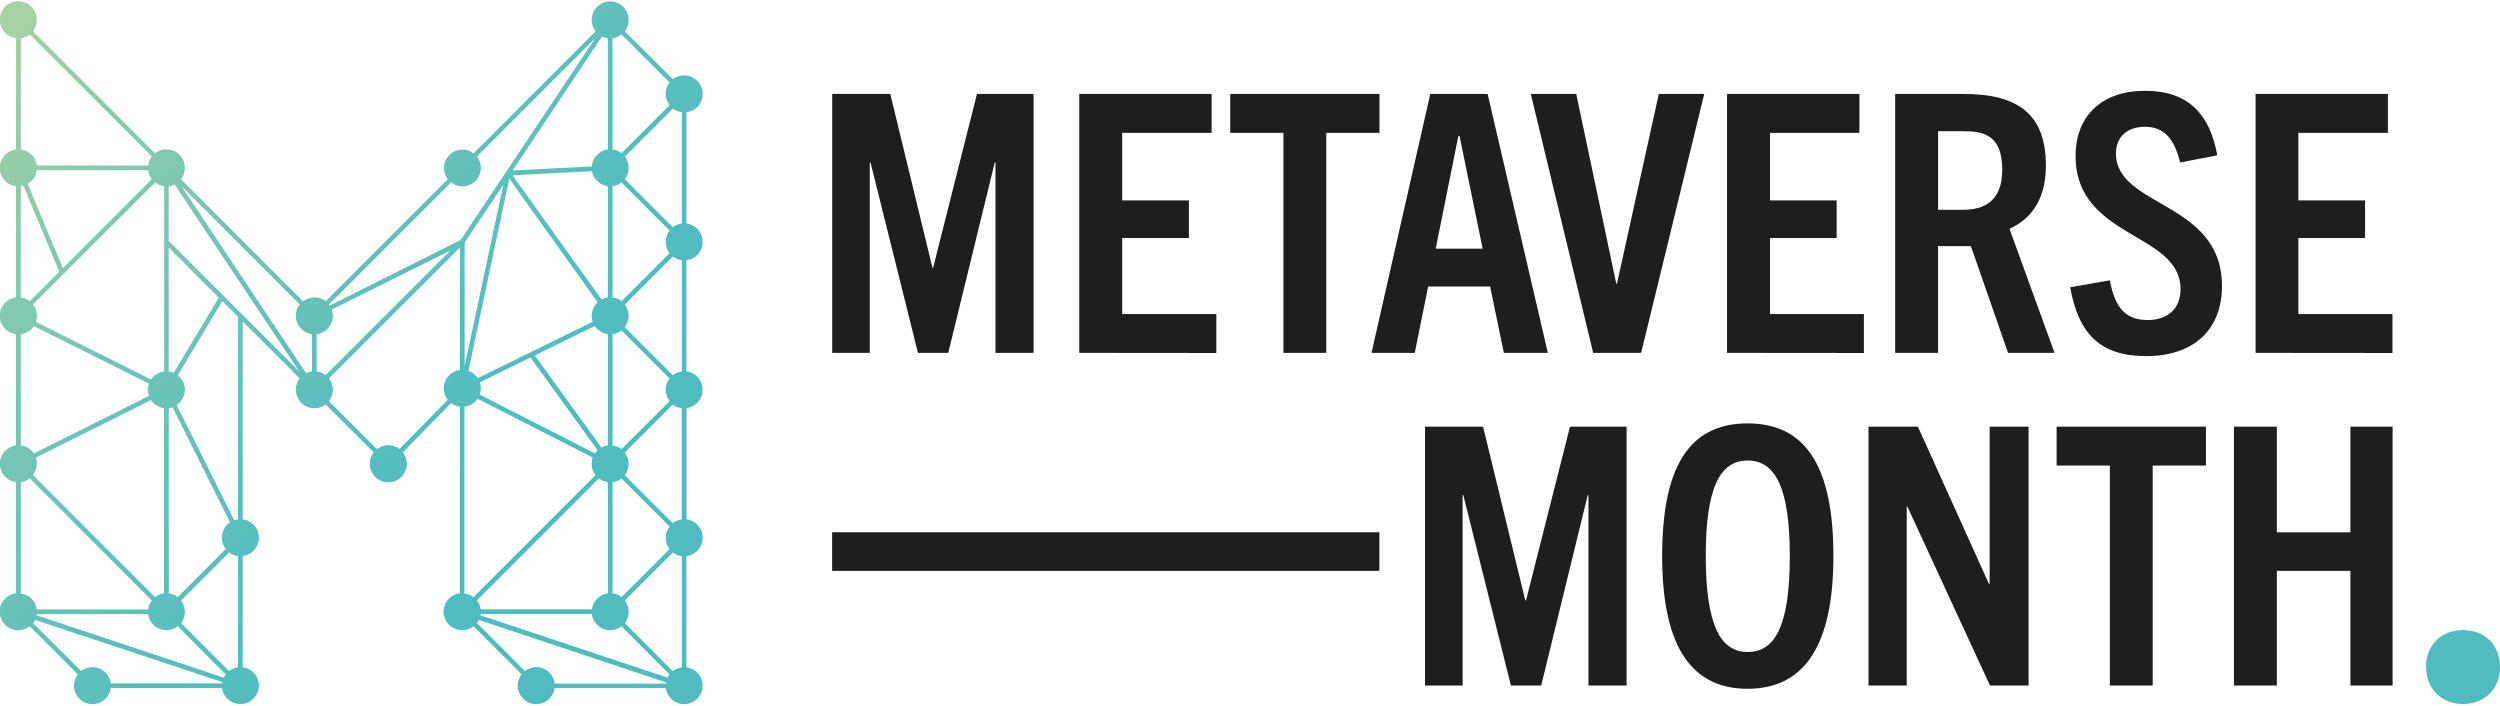 <svg id="Calque_1" data-name="Calque 1" xmlns="http://www.w3.org/2000/svg" xmlns:xlink="http://www.w3.org/1999/xlink" viewBox="0 0 798.39 225.38"><defs><style>.cls-1{fill:url(#Dégradé_sans_nom_227);}.cls-2{fill:#1e1e1c;}.cls-3{fill:#50bcc0;}</style><linearGradient id="Dégradé_sans_nom_227" x1="-44.26" y1="-23.59" x2="232.5" y2="217.43" gradientUnits="userSpaceOnUse"><stop offset="0.14" stop-color="#a9d2a3"/><stop offset="0.28" stop-color="#8acaad"/><stop offset="0.47" stop-color="#6ac3b7"/><stop offset="0.62" stop-color="#57bebe"/><stop offset="0.73" stop-color="#50bcc0"/></linearGradient></defs><path class="cls-1" d="M224.41,77.23a5.91,5.91,0,0,0-5.16-5.85V35.84a5.9,5.9,0,1,0-4.35-10.52L199.55,10a5.84,5.84,0,0,0,1.23-3.6A5.91,5.91,0,1,0,190.21,10l-39,39a5.8,5.8,0,0,0-3.61-1.24A5.89,5.89,0,0,0,143,57.22l-39,39a5.86,5.86,0,0,0-7.21,0l-39-39a5.9,5.9,0,0,0-8.28-8.28l-39-39a5.84,5.84,0,0,0,1.24-3.61,5.91,5.91,0,1,0-6.65,5.85V47.76a5.9,5.9,0,0,0,0,11.71V95a5.9,5.9,0,0,0,0,11.71v35.54a5.9,5.9,0,0,0,0,11.7v35.54a5.9,5.9,0,0,0,.75,11.76A5.81,5.81,0,0,0,9.51,200l15.35,15.35a5.9,5.9,0,1,0,10.52,4.36H70.92a5.9,5.9,0,1,0,6.6-6.61V177.58a5.9,5.9,0,0,0,0-11.71v-63.2l18.21,18.2a5.9,5.9,0,0,0,8.27,8.28l15.35,15.34a5.84,5.84,0,0,0-1.24,3.61,5.91,5.91,0,1,0,10.54-3.65l15.42-15.73a5.88,5.88,0,0,0,2.82,1.15v59.62a5.9,5.9,0,0,0,.75,11.76,5.84,5.84,0,0,0,3.61-1.24l15.34,15.35a5.9,5.9,0,1,0,10.52,4.36h35.54a5.9,5.9,0,1,0,6.6-6.61V177.58a5.9,5.9,0,0,0,0-11.71V130.33a5.9,5.9,0,0,0,0-11.7V83.09A5.91,5.91,0,0,0,224.41,77.23ZM171.26,213.06a5.9,5.9,0,0,0-3.61,1.24L152.31,199a5.81,5.81,0,0,0,.64-1l59.76,19.92-.06.39H177.11A5.9,5.9,0,0,0,171.26,213.06ZM124,142.2a5.89,5.89,0,0,0-3.61,1.23l-15.35-15.34a5.87,5.87,0,0,0,0-7.22l41.83-41.82v39.11a5.9,5.9,0,0,0-3.89,9.51L127.58,143.4A5.87,5.87,0,0,0,124,142.2ZM29.53,213.06a5.9,5.9,0,0,0-3.61,1.24L10.57,199a5.86,5.86,0,0,0,.65-1L71,217.83a2.44,2.44,0,0,0-.06.39H35.38A5.91,5.91,0,0,0,29.53,213.06ZM9.51,11l39,39a5.83,5.83,0,0,0-1.18,2.86H11.76a5.9,5.9,0,0,0-5.1-5.1V12.22A5.89,5.89,0,0,0,9.51,11ZM147.63,59.52a5.91,5.91,0,0,0,5.91-5.91A5.79,5.79,0,0,0,152.3,50l37.75-37.74L147.12,76.65,105.3,97.57l-.24-.32,39-39A5.9,5.9,0,0,0,147.63,59.52Zm66.21,68.57-15.35,15.34a6,6,0,0,0-2.86-1.18V106.71a5.89,5.89,0,0,0,2.86-1.19l15.35,15.35a5.87,5.87,0,0,0,0,7.22Zm0,47.24-15.35,15.35a5.89,5.89,0,0,0-2.86-1.19V154a5.89,5.89,0,0,0,2.86-1.19l15.35,15.35a5.86,5.86,0,0,0,0,7.21Zm-.65,41.07-59.76-19.91c0-.13,0-.26.06-.39H189a5.89,5.89,0,0,0,9.46,3.91l15.35,15.35A5.86,5.86,0,0,0,213.19,216.4ZM104,119.81a5.79,5.79,0,0,0-2.86-1.18V106.71a5.91,5.91,0,0,0,5.16-5.85,5.71,5.71,0,0,0-.34-2L143.84,80Zm45.59-1.36,13.07-61.36,28.2,39.44a5.9,5.9,0,0,0-1.89,4.33,6,6,0,0,0,.32,1.9l-36.73,18A5.86,5.86,0,0,0,149.59,118.45Zm39.48-63.79a5.91,5.91,0,0,0,5.06,4.81V95a6,6,0,0,0-2,.66L163.69,56Zm.88,49.45a5.92,5.92,0,0,0,4.18,2.6v35.54a5.86,5.86,0,0,0-2.07.67L170.79,113.5Zm4.18-91.89V47.76a5.89,5.89,0,0,0-5.13,5.4l-25.27,1.28,28.53-42.79A5.58,5.58,0,0,0,194.13,12.22ZM148.39,116.88V77.46L160.73,59Zm4.83,5.23,16.2-7.94,21.42,29.63a6.36,6.36,0,0,0-.83,1L153.19,126a5.93,5.93,0,0,0,.35-2A6,6,0,0,0,153.22,122.11Zm38.05,30.66a5.89,5.89,0,0,0,2.86,1.19v35.53a5.89,5.89,0,0,0-5.1,5.11H153.49a6,6,0,0,0-1.18-2.86Zm7.22-56.58A5.89,5.89,0,0,0,195.63,95V59.46a5.79,5.79,0,0,0,2.86-1.18l15.35,15.35a5.86,5.86,0,0,0,0,7.21ZM214.9,72.57,199.55,57.22a5.9,5.9,0,0,0,0-7.21L214.9,34.66a5.75,5.75,0,0,0,2.85,1.18V71.38A5.86,5.86,0,0,0,214.9,72.57Zm-1.06-39L198.49,48.94a6,6,0,0,0-2.86-1.18V12.22A6,6,0,0,0,198.49,11l15.35,15.34a5.87,5.87,0,0,0,0,7.22ZM99.64,106.71v11.92a6,6,0,0,0-1.87.56L58,59.5,95.73,97.25a5.84,5.84,0,0,0-1.24,3.61A5.91,5.91,0,0,0,99.64,106.71ZM71.46,216.41,11.7,196.49l.06-.39H47.3A5.89,5.89,0,0,0,56.76,200L72.1,215.36A5.56,5.56,0,0,0,71.46,216.41Zm-60-70.26,36.76-18.38a5.91,5.91,0,0,0,4.16,2.56v59.16a5.89,5.89,0,0,0-2.86,1.19l-39-39a5.84,5.84,0,0,0,1.24-3.61A6,6,0,0,0,11.48,146.15ZM52.4,118.63a5.91,5.91,0,0,0-4.16,2.56L11.48,102.8a5.94,5.94,0,0,0,.33-1.94,5.84,5.84,0,0,0-1.24-3.61l39-39a5.89,5.89,0,0,0,2.86,1.19v59.16ZM11.76,54.36H47.3a5.79,5.79,0,0,0,1.18,2.86L20.07,85.63,8.85,58.73A5.94,5.94,0,0,0,11.76,54.36ZM7.47,59.3,18.92,86.78,9.51,96.19A5.9,5.9,0,0,0,6.66,95V59.47A5.84,5.84,0,0,0,7.47,59.3Zm3.34,44.85,36.77,18.38a5.76,5.76,0,0,0,0,3.9L10.81,144.81a5.92,5.92,0,0,0-4.15-2.56V106.71A5.92,5.92,0,0,0,10.81,104.15Zm-1.3,48.62,39,39a5.79,5.79,0,0,0-1.18,2.86H11.76a5.9,5.9,0,0,0-5.1-5.11V154A5.79,5.79,0,0,0,9.51,152.77ZM73.16,214.3,57.82,199a5.9,5.9,0,0,0,0-7.21l15.34-15.35A5.93,5.93,0,0,0,76,177.58v35.53A5.89,5.89,0,0,0,73.16,214.3Zm-2.29-42.58a5.89,5.89,0,0,0,1.23,3.61L56.76,190.68a5.89,5.89,0,0,0-2.86-1.19V130.33a6.15,6.15,0,0,0,1.2-.28l18.38,36.77A5.88,5.88,0,0,0,70.87,171.72Zm-17-53.09V79.05l16,16-14.4,24A5.88,5.88,0,0,0,53.9,118.63Zm0-41.71V59.47a6.25,6.25,0,0,0,1.87-.57l39.8,59.69Zm98.61,50.42,36.82,18.77a5.75,5.75,0,0,0-.35,2,5.89,5.89,0,0,0,1.23,3.61l-39,39a5.93,5.93,0,0,0-2.86-1.19V129.87A5.91,5.91,0,0,0,152.51,127.34Zm62.39,87L199.55,199a5.9,5.9,0,0,0,0-7.21l15.35-15.35a5.86,5.86,0,0,0,2.85,1.19v35.53A5.86,5.86,0,0,0,214.9,214.3Zm0-47.25-15.35-15.34a5.87,5.87,0,0,0,0-7.22l15.35-15.34a5.85,5.85,0,0,0,2.85,1.18v35.54A5.94,5.94,0,0,0,214.9,167.05Zm0-47.24-15.35-15.35a5.9,5.9,0,0,0,0-7.21L214.9,81.9a5.86,5.86,0,0,0,2.85,1.19v35.54A5.75,5.75,0,0,0,214.9,119.81ZM76,165.87a6.15,6.15,0,0,0-1.2.28L56.44,129.38a5.9,5.9,0,0,0,.36-9.53L71,96.16l5,5Z"/><path class="cls-2" d="M317.91,112.69V51.89h-.23l-14.85,60.8h-9.67L278,51.89h-.23v60.8h-12V30h18.54l13.47,55.51H298L312,30h18.08v82.68Z"/><path class="cls-2" d="M344.67,112.69V30h42.27V42.44H358.38V64h21.3V76h-21.3v24.3h30.06v12.43Z"/><path class="cls-2" d="M409.88,112.69V42.44h-17V30h47.67V42.44h-17v70.25Z"/><path class="cls-2" d="M480.26,112.69,475.89,91.5H456.08l-4.26,21.19H438L456.77,30h18.31l19.23,82.68ZM458.5,79.42h15L466.1,43.37h-.35Z"/><path class="cls-2" d="M508.79,112.69,488.87,30h14.51l12.78,60.57h.23L529.75,30h14.51l-20.15,82.68Z"/><path class="cls-2" d="M551.54,112.69V30h42.27V42.44H565.25V64h21.3V76h-21.3v24.3h30v12.43Z"/><path class="cls-2" d="M641.28,112.69,629.42,78.61H618.94v34.08H605.23V30h21.88c17.74,0,26.26,6.8,26.26,22.92,0,10.48-4.49,16.92-11.63,20.15l14.39,39.61ZM626.77,67c6.22,0,12.66-2.18,12.66-12.78,0-11.62-6.56-12.32-12.78-12.32h-7.71V67Z"/><path class="cls-2" d="M696.24,51.9c-1.73-7-4.72-11.41-11.17-11.41-5.76,0-9.33,3.23-9.33,8.52,0,17.28,33.86,15.21,33.86,42.27,0,14.39-9.44,22.45-24.18,22.45s-21.65-7.14-24.3-22l12.66-2.2c1.62,8.41,4.73,12.67,12.1,12.67,6.22,0,10.48-3.45,10.48-9.9,0-18.19-33.51-16-33.51-42.5C662.85,37,671.25,29,685,29,699.35,29,705.8,37,708.1,49.59Z"/><path class="cls-2" d="M720.33,112.69V30H762.6V42.44H734V64h21.3V76H734v24.3h30.05v12.43Z"/><path class="cls-2" d="M507.28,218.93v-60.8h-.23l-14.86,60.8h-9.67l-15.2-60.8h-.23v60.8h-12V136.25h18.54l13.48,55.5h.23l14.05-55.5h18.07v82.68Z"/><path class="cls-2" d="M530.82,177.59c0-27.41,7.94-42.38,27.29-42.38s27.4,15,27.4,42.38c0,27.17-8.4,42.38-27.4,42.38S530.82,204.76,530.82,177.59Zm40.76,0c0-21.54-4.49-30.52-13.47-30.52s-13.36,9-13.36,30.52c0,22.34,4.83,30.63,13.36,30.63C566.86,208.22,571.58,199.93,571.58,177.59Z"/><path class="cls-2" d="M635.52,218.93l-26.37-57.12h-.23v57.12H596.71V136.25h15.78l22.69,50.21h.23V136.25h12.43v82.68Z"/><path class="cls-2" d="M673.79,218.93V148.68h-17V136.25h47.68v12.43h-17v70.25Z"/><path class="cls-2" d="M750.62,218.93V182.31H727.13v36.62H713.42V136.25h13.71V170h23.49V136.25h13.47v82.68Z"/><rect class="cls-2" x="265.75" y="169.98" width="174.76" height="12.33"/><path class="cls-3" d="M786.58,224.84c-6.94,0-11.82-5-11.82-11.92s4.88-11.7,11.82-11.7c6.75,0,11.81,4.56,11.81,11.91C798.39,220.09,793.33,224.84,786.58,224.84Z"/></svg>